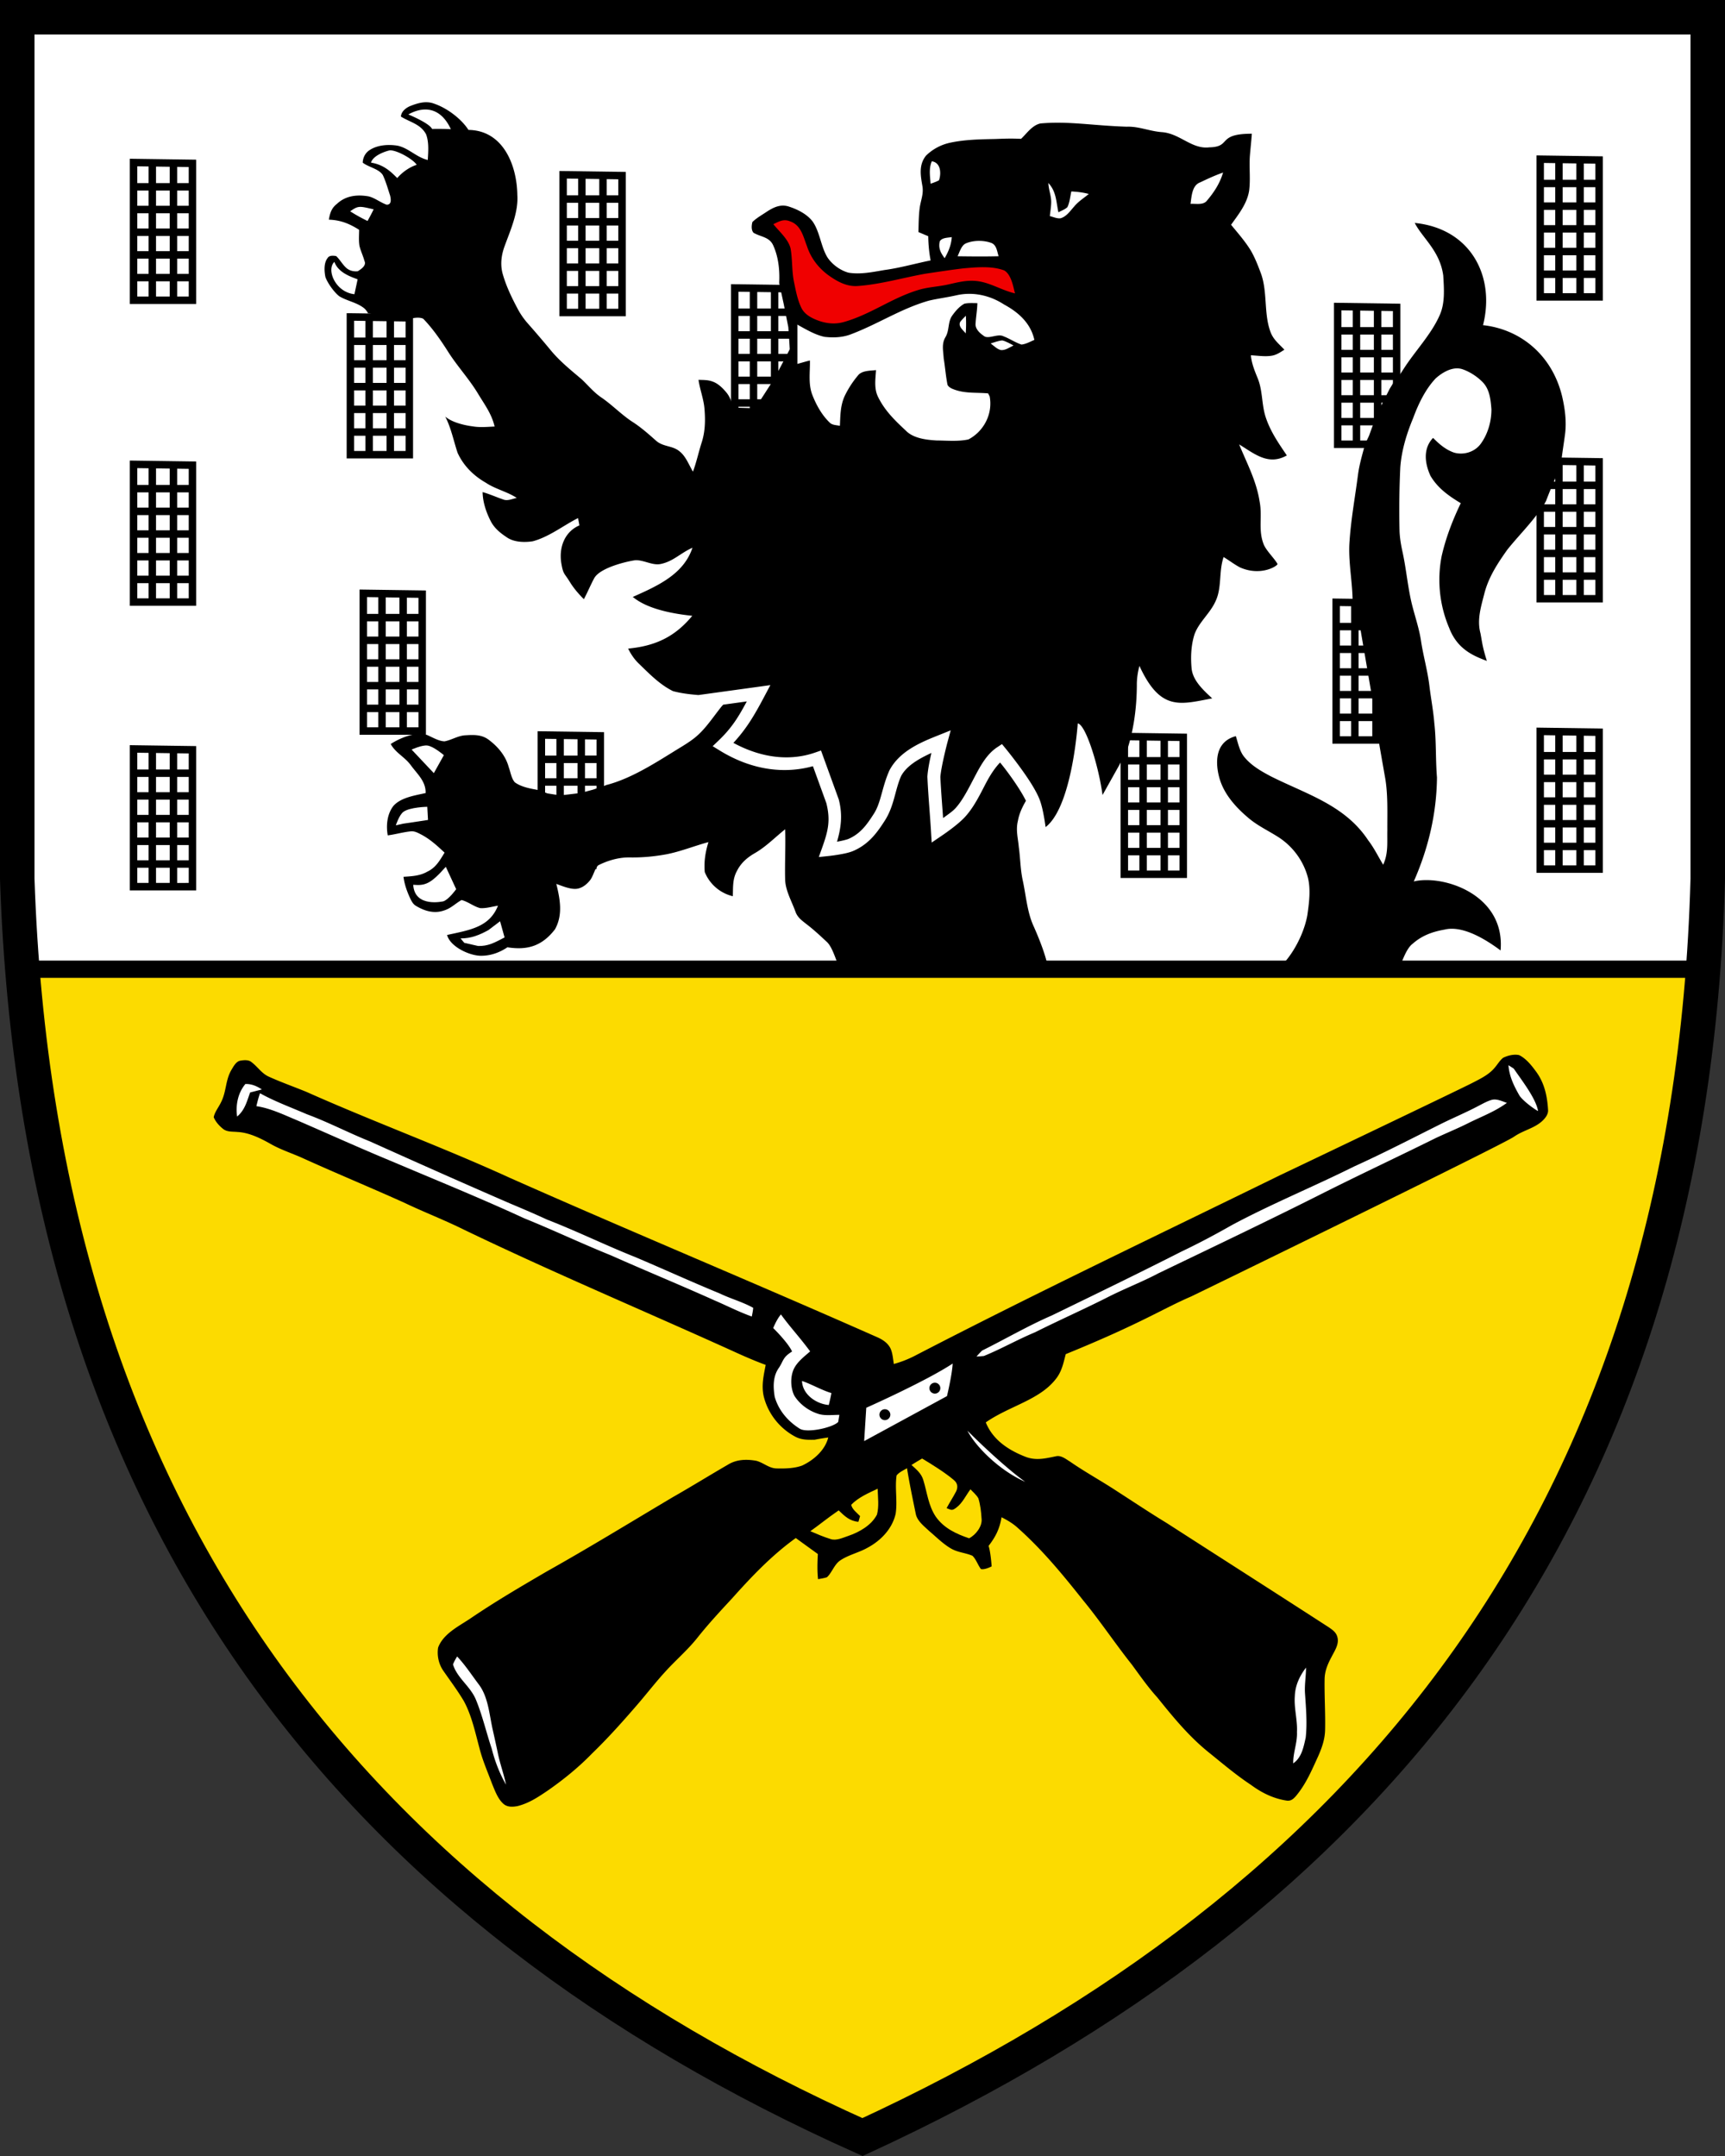 <?xml version="1.0" encoding="UTF-8"?>
<svg width="400" height="500" xmlns="http://www.w3.org/2000/svg">
<rect width="100%" height="100%" fill="#333333" stroke="none"/>
<path d="M4 4v199.84c.238 7.127.687 14.073 1.244 20.926h389.63c.525-6.854.936-13.801 1.129-20.926V4h-392z" fill="#fff"/>
<path d="M394.87 224.77H5.24c.05.621.086 1.256.139 1.875.018.214.044.42.062.635 11.726 135.89 84.744 219.14 194.55 268.33 110.67-51.04 183.72-134.31 194.68-268.33.018-.214.044-.42.06-.635.05-.62.082-1.254.13-1.875z" fill="#fcdb00" stroke="#000" stroke-width="4"/>
<path d="M169.51 65.902v33.684h15.393V66.119zm1.73 1.754 2.62.037v3.856h-2.62zm4.348.062 3.17.045v3.785h-3.17zm4.9.069 2.684.039v3.723h-2.683zm-9.247 5.492h2.619v3.535h-2.62zm4.347 0h3.17v3.535h-3.17zm4.9 0h2.684v3.535h-2.683zm-9.247 5.266h2.619v3.53h-2.62zm4.347 0h3.17v3.53h-3.17zm4.9 0h2.684v3.53h-2.683zm-9.247 5.261h2.619v3.532h-2.62zm4.347 0h3.17v3.532h-3.17zm4.9 0h2.685v3.532h-2.684zm-9.247 5.262h2.619v3.531h-2.62zm4.348 0h3.17v3.531h-3.17zm4.9 0h2.684v3.531h-2.684zm-9.248 5.262h2.62v3.525h-2.62zm4.348 0h3.17v3.525h-3.17zm4.9 0h2.684v3.525h-2.684z"/>
<path d="M99.34 23.736c-1.364-.129-2.701.273-4.021.78-1.077.396-2.27 1.272-2.354 2.519 2.135 1.329 4.58 1.742 5.83 4.103.702 1.808.514 4.057.397 5.961-2.645-.623-4.407-2.758-7.012-3.316-2.144-.336-4.666-.188-6.518 1.058-.971.65-1.51 1.714-1.554 2.877 1.342 1.072 3.786 1.421 4.683 2.92.693 1.504 1.154 3.14 1.668 4.713.188.815.405 2.145-.81 2.12-1.39-.484-2.692-1.557-4.143-1.923-2.67-.475-5.352-.188-7.387 1.743-1.255.958-1.608 2.166-1.865 3.652 2.732.096 4.75.918 7.016 2.348 0 1.215-.118 2.479.074 3.681.27 1.198.854 2.349 1.168 3.547.523 1.055-.79 1.91-1.557 2.389-.915.091-1.817-.1-2.545-.684-.945-.775-1.567-2.022-2.464-2.842-.697-.109-1.609-.213-2.014.506-.871 1.142-.745 3.029-.475 4.358.51 1.433 2.01 3.516 3.207 4.453 1.743 1.071 3.97 1.41 5.674 2.705.435.329.738.778 1.01 1.25l9.16 1.726c.164-.233.388-.422.766-.492.863-.205 2.044-.371 2.863.03 2.227 2.287 4.176 5.134 5.875 7.822 2.096 3.263 4.683 6.048 6.723 9.377 1.542 2.592 3.262 4.788 3.955 7.799-1.665.078-3.433.253-5.08-.04 0 0-4.23-.442-6.365-2.261 1.369 2.653 1.924 5.572 2.853 8.375 1.355 3.006 3.708 5.33 6.549 6.955 2.257 1.508 4.906 2.04 7.172 3.525-1.02.218-2.162.783-3.168.352-1.59-.545-3.12-1.241-4.744-1.703.039 2.318.815 4.64 1.861 6.697.832 1.643 2.178 2.746 3.682 3.748 1.673 1.203 4.121 1.268 6.078.967 3.834-1.015 7.303-3.8 10.51-5.377.109.562.213 1.123.318 1.69-3.176 1.347-4.809 4.743-4.21 8.705.475 2.776.645 2.197 2.066 4.537.893 1.424 1.988 2.69 3.177 3.87.867-1.607 1.55-3.304 2.422-4.908 1.59-2.734 9.127-4.166 9.692-4.134 1.9.013 3.807 1.238 5.632.894 2.955-.575 4.628-2.537 7.434-3.783-2.046 6.228-8.25 8.912-13.842 11.415 1.028.77 4.023 3.359 13.799 4.372-4.035 4.894-8.576 7.003-14.873 7.607.658 1.316 1.443 2.5 2.52 3.516 2.401 2.336 4.85 4.857 7.875 6.34 1.692.466 3.598.728 5.902.914l16.686-2.3-1.371 2.587c-2.312 4.366-4.105 7.449-7.201 10.807 6.87 3.717 13.426 4.156 18.918 2.254l1.396-.484 4.121 11.355.018.072c.93 3.668.466 6.628-.426 9.723 1.041-.185 2.25-.462 2.72-.674 2.787-1.255 4.215-3.31 5.837-5.834 1.672-2.606 1.849-6.133 3.591-10.018l.022-.047.025-.047c2.414-4.52 7.538-6.548 11.371-8.084l2.795-1.121-.79 2.908s-1.439 5.498-1.606 7.924c.145 3.137.406 6.32.635 9.51 1.18-.878 2.144-1.507 2.832-2.25 1.68-1.82 3.026-4.533 4.427-7.204 1.402-2.67 2.842-5.35 5.262-6.957l1.129-.748.86 1.045s1.468 1.784 3.157 4.09c1.69 2.306 3.6 5.09 4.586 7.418.603 1.425.968 3.296 1.24 4.899.12.7.204 1.295.274 1.798 4.96-3.794 6.91-17.17 7.459-24.037 1.865.265 4.864 9.958 5.742 16.602l3.526-6.304 1.615-2.942c.014.123.015.248.023.37 1.959-5.285 2.757-10.927 2.793-16.558-.017-1.56.204-3.012.596-4.52 4.879 10.607 9.46 8.933 16.883 7.538-2.358-2.144-4.47-4.244-4.777-6.87-.249-2.635-.144-5.424.662-7.96.989-2.79 3.547-4.816 4.828-7.574 1.586-3.23.75-6.866 1.922-10.37 1.302.772 2.505 1.734 3.851 2.423 4.91 2.142 8.823-.465 8.645-.834-.78-1.395-2.777-3.206-3.291-4.784-1.181-3.254-.188-6.26-.85-9.668-.75-4.836-2.931-8.832-4.748-13.264 3.555 2.176 6.76 4.982 11.06 2.56-1.944-2.864-3.82-5.562-4.913-8.895-.976-3.037-.653-6.13-1.873-9.063-.702-1.717-1.38-3.398-1.555-5.268 1.586.075 3.342.37 4.907.086 1.071-.178 1.964-.818 2.87-1.38-1.28-1.37-2.619-2.375-3.26-4.213-1.546-4.231-.621-9.3-2.216-13.561-.65-1.743-1.334-3.5-2.254-5.116-1.298-2.165-3.04-4.13-4.639-6.082 1.73-2.418 3.707-4.872 4.186-7.896.357-2.667-.03-5.482.184-8.166.135-1.686.331-3.37.449-5.055-8.257 0-4.592 3.058-9.883 3.16-4.03.484-6.768-3.186-10.92-3.521-2.88-.192-5.398-1.381-8.23-1.264-8.174-.276-13.46-1.336-19.99-.754-1.944.419-3.195 2.368-4.493 3.565-2.536-.115-4.054-.03-6.04.039-3.412.065-6.95.132-10.292.838-2.14.43-4.196 1.512-5.738 3.058-1.656 2.114-1.243 4.493-.82 6.942.357 1.908-.383 3.376-.627 5.228-.231 1.82-.232 3.678-.28 5.512.754.33 1.514.65 2.272.963.035 1.913.195 3.735.553 5.617-3.578.719-7.064 1.74-10.693 2.225-2.706.46-5.577 1.076-8.344.619-1.882-.506-3.79-1.898-4.871-3.524-1.534-2.457-1.756-5.944-3.455-8.353-1.355-1.77-3.634-2.877-5.717-3.518-1.795-.488-3.317.236-4.799 1.182-1.155.784-2.435 1.485-3.441 2.457-.205.75-.313 1.883.258 2.502 1.699.993 3.694.94 4.574 2.953 1.17 2.578 1.51 5.566 1.388 8.426-.005.128-.002.257.004.386l1.02 4.692 1.076 5.426.352 5.11-3.582 6.8-4.448 6.904-3.988-.12c-.024.828.016 1.663-.07 2.48-.998-1.977-1.256-4.395-2.637-6.038-.871-1.032-1.908-2.08-3.215-2.523-1.032-.396-2.14-.35-3.234-.393.327 2.318 1.212 4.45 1.39 6.8.218 2.657.157 5.297-.693 7.85-.701 2.214-1.176 4.476-1.986 6.645-.915-1.525-1.62-3.486-3.006-4.62-1.678-1.498-3.923-1.044-5.631-2.63-1.782-1.581-3.542-3.137-5.568-4.414-2.523-1.69-4.605-3.892-7.12-5.595-1.712-1.177-2.98-2.75-4.474-4.157-2.558-2.174-5.068-4.17-7.225-6.79a247.634 247.634 0 0 0-5.207-6.091 17.719 17.719 0 0 1-2.332-3.31c-1.433-2.688-2.727-5.338-3.564-8.283-.593-2.174-.303-4.38.476-6.463 1.351-3.717 3.194-7.777 2.928-11.803-.083-6.732-3.18-14.99-11.333-15.094-1.63-2.55-4.915-5.042-7.913-6.074a5.18 5.18 0 0 0-1.373-.323zm-.576 1.66c2.414.057 4.429 1.604 5.783 4.578-.789-.091-3.28-.098-4.357-.072-.645-1.369-5.51-3.36-5.51-3.36 1.445-.797 2.82-1.175 4.084-1.146zm-8.29 9.467c1.71-.004 5.336 2.085 6.151 3.357-1.969.644-3.516 1.933-4.51 3.07-1.377-1.337-3.011-3.085-6.078-3.573.505-1.875 4.121-2.853 4.438-2.854zm125.6 2.545c2.105.3 2.205 2.82 1.669 4.396-.597.345-1.298.568-1.948.803-.135-1.717-.444-3.57.28-5.2zm67.534 2.607c-.693 2.419-2.079 4.574-3.7 6.47-.836 1.158-2.601.707-3.847.794.261-1.721.323-4.318 2.275-4.998 1.721-.828 3.468-1.63 5.272-2.266zm-40.506 2.422c1.86 2.022 1.786 4.275 2.326 6.793.68-.366 1.518-.645 2.08-1.19.553-1.093.644-2.452.918-3.642 1.368.079 2.716.218 4.045.588-1.19.985-2.393 1.712-3.387 2.906-.906 1.011-1.77 2.313-3.129 2.723-.819.122-1.729-.3-2.517-.504.109-1.05.296-2.11.318-3.168.026-1.543-.61-2.955-.654-4.506zm-159.62 5.547c.684-.019 1.572.19 3.164.567-.452.91-.924 1.808-1.416 2.697a38.312 38.312 0 0 1-4.031-2.244c.99-.685 1.507-.998 2.283-1.02zm244.57 3.717c1.803 3.53 5.855 6.472 6.619 12.227.178 3.133.458 6.496-.928 9.385-1.939 4.318-5.703 8.227-8.234 12.2-.724 1.088-1.429 2.333-2.387 3.23l-.867 1.402-3.01 5.986-1.805 4.97-.877 1.836c-.639 2.4-1.351 4.746-1.677 7.235-.71 5.46-1.683 10.614-1.996 16.104-.205 4.758.889 9.513.753 14.258l-.082-.006 1.807 4.826 3.115 18.238 1.166 8.266h.055c.453 2.688.938 5.372 1.404 8.06.78 4.048.566 8.459.592 12.594-.07 2.832.27 5.368-.963 8.026-1.185-1.935-2.083-3.857-3.473-5.66-5.415-8.216-14.388-10.704-22.654-14.876-2.209-1.18-4.4-2.424-6.021-4.384-1.137-1.32-1.49-3.254-2.018-4.897-5.69 1.524-4.358 7.81-3.795 9.76 1.055 3.7 3.752 6.693 6.623 9.133 2.214 1.904 4.706 3.016 7.12 4.576 3.311 2.157 5.77 5.516 6.763 9.342.697 2.775.265 5.97-.14 8.775-1.116 6.054-5.515 12.221-7.79 12.705h28.88c.836-1.738 1.771-5.005 3.367-6.168 2.145-1.897 4.578-2.766 7.347-3.256 4.415-1.098 10.018 2.603 13.016 4.83 1.126-12.998-13.345-17.64-20.13-15.998 3.38-7.675 5.288-15.7 5.38-24.109-.344-4.196-.142-8.395-.613-12.574-.235-2.94-.804-5.827-1.152-8.763-.432-3.534-1.433-6.937-1.951-10.453-.397-2.562-1.186-4.946-1.848-7.438-1.15-4.183-1.473-8.693-2.397-12.963-.387-1.756-.696-3.516-.726-5.32-.113-4.797-.04-9.604.181-14.396.288-3.939 1.465-7.805 2.977-11.43 1.194-3.25 2.854-6.731 5.264-9.254 1.612-1.425 4.031-2.846 6.236-2.07 1.695.597 3.35 1.682 4.61 2.959 1.638 1.673 1.872 4.087 2.046 6.304.01 2.815-.819 5.744-2.492 8.028-1.394 1.886-3.925 2.656-6.16 2.029-1.965-.68-3.439-1.965-4.881-3.416-2.379 2.483-1.922 5.956-.584 8.832 1.712 2.867 4.213 4.615 7.006 6.31-1.9 3.957-3.468 8.026-4.44 12.312a28.565 28.565 0 0 0 1.752 16.615c1.865 4.868 5.494 6.446 8.737 7.647-1.053-3.388-1.063-4.196-1.477-6.397-.863-3.185.144-6.235.928-9.334.998-3.786 3.059-6.909 5.303-10.072 2.374-2.971 5.075-5.648 7.306-8.746l.213.12.022-.026 1.425-2.63c1.08-2.824 2.248-5.6 3.537-8.33h-.082c.231-2.454.668-4.88.977-7.325.336-2.897-.045-5.749-.69-8.572-2.334-9.702-9.764-15.613-18.351-16.547 2.88-11.326-2.858-22.41-15.836-23.71zm-107.35 3.289c-.122 1.826-.753 3.321-1.65 4.894-.92-1.237-1.518-2.348-1.122-3.943.523-.845 1.9-.799 2.772-.951zm6.521.877c.877.017 1.743.159 2.49.418 1.408.436 1.447 1.943 1.852 3.137-3.168.078-6.348.051-9.516.004.471-.955.883-2.561 1.96-2.993.938-.404 2.086-.588 3.214-.566zm-149.68 4.867c.876 2.49 3.832 3.467 5.387 4.043l-.742 3.453c-4.44-.469-6.572-5.724-4.645-7.496zm147.08 7.412c2.883-.029 5.732.862 8.17 2.453 3.368 1.822 6.205 4.336 7.059 8.227-.941.405-1.952.975-2.98 1.084-1.439-.458-2.715-1.373-4.14-1.9-1.285-.676-3.08.515-4.353.062-1.05-.688-2.353-1.749-2.148-3.156.096-1.543.375-3.062.406-4.614-.985.01-2.049-.091-3.012.135-1.15.619-2.082 1.718-2.832 2.768-1.054 1.516-.592 3.337-1.547 4.967-.95 1.586-.517 3.168-.422 4.923.332 1.987.474 4.009.858 5.987.065.479.61.814 1.006 1.023 2.836 1.246 5.508.855 8.445 1.129l.357.697c.759 4.026-1.333 8.088-4.923 9.979-2.353.518-4.958.261-7.364.244-2.357-.135-5.398-.48-7.132-2.262-2.554-2.379-4.912-4.658-6.467-7.847-.959-1.935-.602-4.136-.467-6.206-1.338.149-3.31.071-4.203 1.256a22.652 22.652 0 0 0-3.047 4.705c-1.037 2.24-1.016 4.546-1.129 6.952-.802-.175-1.764-.136-2.361-.746-1.782-1.704-3.063-3.996-3.97-6.27-1.062-2.606-.562-5.377-.618-8.135-.85.203-1.687.451-2.528.69-.19.054-.381.1-.572.154-.436-3.038-.493-6.141-.4-9.207.003-.091-.003-.182 0-.273 2.126 1.146 4.476 2.64 6.855 3.15 1.93.23 4.004.169 5.856-.48 6.479-2.397 11.77-6.022 18.37-7.909 2.101-.492 4.248-.757 6.352-1.236a13.29 13.29 0 0 1 2.881-.344zm-.658 5.08a29.952 29.952 0 0 1-.03 4.1c-.561-.758-1.752-1.547-1.308-2.62.38-.54.88-1.005 1.338-1.48zm-50.797 89.443-5.467.754c-.127.143-.254.279-.388.43-1.665 2.065-3.23 4.458-5.14 6.297-1.781 1.747-4.108 2.984-6.226 4.322-4.76 2.947-10.043 6.256-15.523 7.631l-.025.053-2.906.98-2.836.766-4.735.566-3-.472-1.847-.733c-1.908-.342-4.15-.698-5.701-1.842-.789-.889-.985-2.378-1.395-3.476-.723-2.706-2.559-4.837-4.768-6.47-1.655-1.169-3.464-1.064-5.394-.946-1.704.126-3.13 1.106-4.75 1.398-1.377-.06-2.77-.933-4.03-1.469-3.75-1.11-8.435 2.088-8.435 2.088 1.161 2.12 3.272 2.977 4.727 5.006 1.507 2.044 3.43 3.65 3.369 6.365-2.41.55-5.648 1.004-7.412 2.916-1.517 1.874-1.792 4.59-1.373 6.899 1.79-.227 3.535-.751 5.326-.93.924-.096 1.642.336 2.435.736 2.083 1.094 3.717 2.607 5.42 4.202-1.102 1.777-1.996 3.451-3.974 4.392-1.756 1.01-3.594 1.076-5.555 1.211.235 1.848.876 3.587 1.678 5.26.292.57.6 1.099 1.162 1.447 2.004 1.22 4.245 1.908 6.558 1.098 1.621-.488 2.638-1.631 4.067-2.42 1.525.383 2.801 1.496 4.304 1.871 1.36.105 2.797-.354 4.14-.555-1.999 5.033-6.61 5.636-11.797 6.789.697 2.762 5.391 4.928 8.075 4.819 2.14-.035 4.158-.778 5.908-1.965 4.643.723 8.006-.265 11.027-4.16 1.882-3.355 1.186-7.012.315-10.541 1.307.47 2.74 1.077 4.135 1.16 1.533.078 2.81-.89 3.712-2.041.772-1.02.981-2.486 1.844-3.41 2.288-1.168 4.896-1.91 7.485-1.844 2.793.04 5.557-.222 8.306-.723 3.303-.631 6.504-1.947 9.79-2.832-.712 2.328-1.066 4.6-.849 6.953a9.367 9.367 0 0 0 6.501 5.594c.083-2.095-.092-3.96.967-5.873.919-1.843 2.4-3.124 4.166-4.13 2.627-1.521 4.65-3.655 7.007-5.52.131 3.838-.097 7.68-.006 11.52.022 2.632 1.517 5.13 2.414 7.644.493 1.338 1.517 2.02 2.58 2.87 1.647 1.254 3.176 2.685 4.688 4.097 1.468 1.368 2.288 5.015 3.242 6.74l48.23.532c-.278-3.227-2.282-8.146-3.636-11.154-1.385-3.129-1.673-6.907-2.392-10.266-.584-2.593-.576-5.216-.938-7.834-.191-2.131-.74-3.962-.209-6.106.299-1.727 1.033-3.199 1.856-4.65-.865-1.785-2.48-4.224-3.96-6.244-1.087-1.486-1.49-1.957-2.032-2.633-1.143 1.176-2.231 2.791-3.3 4.826-1.369 2.61-2.757 5.548-4.88 7.846-1.824 1.973-5.496 4.4-5.496 4.4l-2.184 1.488-.16-2.636c-.25-4.139-.643-8.314-.834-12.53l-.004-.08.004-.081c.102-1.595.53-3.717.93-5.452-2.904 1.344-5.717 2.934-7.024 5.348-1.438 3.245-1.578 6.914-3.785 10.352-1.657 2.58-3.553 5.337-7.129 6.947-1.107.499-2.462.746-3.644.944-1.183.197-2.156.3-2.156.3l-2.372.252.801-2.248c1.377-3.862 1.94-6.293.944-10.256l-3.11-8.564c-6.481 1.795-14.039 1.019-21.59-3.623l-1.656-1.018 1.404-1.343c3.124-2.988 4.68-5.636 6.506-9.038zm70.045 61.053.002.008z"/>
<path d="M182.14 51.08c-.987-.047-1.828.443-2.818.913 1.35 1.674 3.512 3.508 4.005 5.66.44 2.51.265 5.107.766 7.622.423 2.052.82 4.248 1.743 6.14.776 1.572 2.427 2.396 4 2.966 1.904.68 3.896.854 5.857.292 6.196-1.756 10.924-5.46 17.046-7.36 2.427-.775 4.783-.793 7.271-1.372 2.105-.475 4.053-.984 6.24-.788 3.185.265 5.91 2.14 9.112 2.888-.427-1.647-.89-4.405-2.502-5.324-2.884-1.09-6.466-.745-9.477-.48-2.937.35-5.865.806-8.788 1.238-5.076.902-10.492 2.488-15.686 2.85-2.562.196-4.78-1.046-6.793-2.48-2.336-1.708-4.092-3.995-4.994-6.758-.867-2.23-1.364-4.897-3.935-5.76a3.068 3.068 0 0 0-1.046-.247z" fill="#f00000"/>
<path d="M232.44 78.952c.906.218 1.752.754 2.584 1.163-.876.419-1.952 1.203-2.959 1.064-.876-.214-1.642-1.003-2.348-1.53.88-.257 1.804-.645 2.723-.697z" fill="#fff"/>
<path d="M384.45 228.39c2.65-.192 5.277-.314 7.926-.166.357 6.284-.122 12.475-.466 18.745-.65 6.828-1.373 13.673-2.554 20.431-.44 2.985-.915 5.94-1.712 8.85.492-2.954.95-5.917 1.468-8.867 1.002-6.466 1.586-13.002 2.331-19.499.454-3.486.231-6.954.48-10.436.27-2.375.314-4.754.296-7.142-.004-.61-.013-1.215-.022-1.825-2.584.07-5.163-.035-7.747-.092z" fill="#fcdb00"/>
<path d="M352.25 244.69c1.673.806 2.985 2.51 4.057 3.987 1.873 2.619 2.496 5.669 2.67 8.832.022 1.011-.744 1.913-1.455 2.558-1.904 1.664-4.283 2.052-6.453 3.551-2.608 1.86-74.29 36.794-74.902 37.068-6.586 2.833-11.48 6.196-29.037 13.355-.553 2.1-.915 4.048-2.322 5.79-3.792 4.87-10.78 6.238-16.222 10.036 1.66 4.113 5.337 6.48 9.311 8.017 2.401.885 4.545.336 6.937-.152 1.211-.3 2.3.64 3.277 1.224 3.468 2.41 7.172 4.427 10.697 6.74 3.904 2.515 7.756 5.095 11.726 7.508 12.532 8.07 25.116 16.105 37.62 24.2.842.593 1.63 1.107 1.935 2.157.523 1.665-.575 3.212-1.294 4.632-.893 1.656-1.62 3.325-1.642 5.246-.066 3.935.209 7.878.113 11.813-.057 2.135-.737 4.07-1.586 6-1.52 3.308-2.806 6.432-5.172 9.268-.606.689-1.186 1.207-2.17 1.055-3.09-.47-5.8-1.822-8.292-3.665-3.495-2.305-6.645-5.015-9.904-7.63-4.558-3.707-8.136-8.095-11.782-12.626-2.17-2.388-3.992-5.015-5.896-7.608-3.878-4.885-7.32-10.07-11.28-14.889-4.824-6.078-9.652-11.961-15.504-17.107-1.046-.889-2.222-1.569-3.442-2.183-.445 2.701-1.36 4.501-2.998 6.645.492 1.499.706 4.745.706 4.745s-1.569.854-2.492.619c-.72-.95-1.107-2.27-1.97-3.08-1.586-.69-3.364-.759-4.92-1.652-1.869-1.076-3.455-2.697-5.102-4.083-1.176-1.116-2.815-2.344-3.12-4.022-.718-3.503-1.455-7.01-2.021-10.54-.806.475-1.843.928-2.419 1.682-.427 2.92.24 5.991-.222 8.902-.806 3.508-3.46 6.23-6.562 7.882-2.013 1.125-4.405 1.639-6.283 2.915-1.39.929-1.96 2.911-3.085 3.9-.658.222-1.377.318-2.061.445-.214-1.948-.148-3.878-.044-5.826-1.703-1.242-3.416-2.466-5.12-3.712-5.586 4.026-10.222 8.906-14.797 14.03-2.732 2.942-5.446 5.87-7.947 9.011-2.327 2.95-5.124 5.295-7.626 8.075-2.23 2.444-4.235 5.058-6.4 7.56-3.36 3.89-6.78 7.73-10.484 11.306-3.098 3.19-6.554 5.996-10.196 8.54-2.262 1.53-4.362 2.955-7.05 3.64-1.19.226-2.497.291-3.417-.641-1.215-1.138-1.873-3.007-2.505-4.523-1.033-2.785-2.235-5.49-2.941-8.331-.963-3.582-1.813-7.569-3.595-10.837-1.43-2.419-3.137-4.685-4.736-6.998-1.094-1.543-1.543-3.573-1.238-5.434 1.198-3.207 4.754-4.915 7.438-6.714 5.77-3.926 11.773-7.443 17.8-10.96 9.83-5.516 19.407-11.393 29.089-17.15 4.322-2.461 8.553-5.084 12.854-7.577 2.026-1.255 4.34-1.316 6.623-.902 1.717.466 2.946 1.765 4.758 1.765 1.913.043 4.005-.004 5.822-.658 2.684-1.25 5.333-3.543 6.082-6.519a48.87 48.87 0 0 0-3.18.528c-1.5.021-2.902.043-4.284-.623-3.764-1.918-6.588-5.49-7.538-9.617-.5-2.492.027-4.693.493-7.124-2.567-.941-5.068-2.035-7.547-3.172-20.79-9.423-41.858-18.28-62.423-28.187-4.532-2.249-9.25-4.061-13.821-6.244-7.73-3.486-15.573-6.732-23.3-10.231-2.5-1.16-5.184-1.987-7.58-3.338-2.328-1.32-5.064-2.706-7.779-2.841-1.176-.126-2.453.052-3.416-.75-.871-.71-1.699-1.625-2.126-2.675.218-1.202 1.137-2.292 1.656-3.394 1.316-2.506 1.02-5.137 2.44-7.569.48-.78 1.033-1.904 1.987-2.135.85-.157 1.995-.283 2.693.331 1.477 1.111 2.3 2.597 4.034 3.377 2.846 1.286 5.809 2.331 8.702 3.517 15.582 6.948 31.624 12.828 47.142 19.926 28.377 12.598 57.062 24.494 85.447 37.072 1.159.553 2.179 1.25 2.793 2.41.54 1.097.614 2.496.815 3.69a25.068 25.068 0 0 0 4.68-1.8c28.022-14.538 56.533-28.09 84.88-41.978.674-.304 41.198-19.663 44.51-21.364 1.9-.985 3.973-1.952 5.337-3.66.619-.719 1.133-1.634 1.891-2.213 1.085-.528 2.488-.876 3.687-.615z"/>
<path d="M349.79 247.04c.183 2.553 1.25 4.762 2.496 6.945.628 1.111 3.283 3.124 4.368 3.686-.492-2.989-3.967-7.363-5.632-9.842a49.669 49.669 0 0 0-1.232-.79zm-3.432 7.955a2.451 2.451 0 0 0-.443.076c-1.02.284-1.987.837-2.924 1.317-2.863 1.53-5.878 2.788-8.793 4.23-6.714 3.355-13.372 6.807-20.209 9.905-9.372 4.67-19.084 8.64-28.29 13.563-3.844 2.188-7.736 4.265-11.728 6.16-9.9 5.033-20.052 9.953-30.039 14.808-5.551 2.41-10.792 5.477-16.213 8.166-.449.444-.872.91-1.295 1.377.571-.03 1.142-.071 1.713-.123 4.044-1.652 7.852-3.83 11.891-5.512 5.525-2.771 11.185-5.268 16.701-8.06 3.9-2 7.997-3.556 11.875-5.604 13.02-6.27 26.065-12.472 38.963-18.99 8.453-4.231 17.01-8.244 25.477-12.44 2.384-1.11 4.819-2.109 7.176-3.276 3.168-1.608 6.288-2.705 9.203-4.823-.96-.316-2.027-.854-3.064-.773zm-125.45 61.23c-6.247 4.125-20.035 10.252-20.035 10.252l-.488 7.73 19.203-10.431s1.207-5.028 1.32-7.551zm-114.91 67.926c-.348.593-.715 1.207-.955 1.852.98 3.211 4.105 5.085 5.373 8.318 1.473 3.621 2.362 7.491 3.6 11.2.74 2.923 1.817 5.746 3.324 8.36-.51-2.461-1.389-4.819-1.894-7.28-.37-1.766-.756-3.53-1.153-5.29-.823-3.534-1.032-7.722-3.267-10.668-1.682-2.23-3.137-4.488-5.028-6.492zm196.85 2.584c-1.485 1.943-2.518 4.136-2.601 6.62-.214 2.818.641 5.498.502 8.321.113 2.506-.928 4.767-.871 7.268 1.96-1.333 2.404-3.79 2.892-5.947.388-3.451.053-7.051-.174-10.502-.091-1.926.252-3.83.252-5.76zM57.168 251.39c-.089-.002-.18 0-.27.002-1.742 2.105-2.282 4.867-1.916 7.547 1.8-1.499 2.254-3.482 3.016-5.582.91-.235 1.824-.461 2.73-.705-1.11-.72-2.232-1.236-3.56-1.262zm3.125 2.15c-.357.98-.595 1.982-.844 2.993 3.242.466 6.408 2.018 9.428 3.273 7.303 3.159 14.549 6.449 21.904 9.49 10.253 4.353 20.663 8.57 30.75 13.23 6.784 2.744 13.393 5.886 20.178 8.622 7.965 3.551 16.036 6.854 23.988 10.436 2.889 1.238 5.663 2.672 8.63 3.73.132-.666.28-1.342.323-2.013-2.453-1.377-5.237-2.113-7.773-3.342-6.567-2.697-13.015-5.65-19.547-8.418-6.893-2.736-13.551-6.021-20.475-8.701-2.798-1.294-5.62-2.498-8.461-3.691-10.92-4.732-21.783-9.569-32.633-14.453-4.933-1.979-9.625-4.45-14.61-6.293-3.655-1.582-7.364-2.931-10.858-4.862zm120.79 51.285c-.78.955-1.307 2.04-1.795 3.164 1.22 1.194 3.692 3.854 4.38 5.449-2.127 1.298-1.953 2.053-2.999 3.696-1.464 1.996-1.41 4.47-1.027 6.81.906 3.164 3.078 5.687 5.845 7.413 1.828 1.042 7.767-.342 8.881-1.6l.262-1.637c-1.664-.004-3.56.278-5.12-.31-2.134-.723-4.136-2.227-5.325-4.149-.894-1.786-.954-4.404-.096-6.212.784-1.626 2.431-2.884 3.773-4.043-2.593-3.503-4.616-5.581-6.779-8.58zm4.889 15.434c.113 3.142 3.302 5.333 6.209 5.577.226-.915.437-1.834.611-2.766-2.375-.723-4.493-2.009-6.82-2.81zM224.34 331.8c3.338 3.358 9.15 8.807 13.394 11.856-6.301-2.792-11.692-8.471-13.394-11.856z" fill="#fff"/>
<path d="M213.82 338.25c-.837.466-1.648.99-2.462 1.49 1.172 1.085 2.313 1.965 2.766 3.582.868 2.85 1.15 5.865 2.89 8.449 1.925 2.67 4.675 3.943 7.703 4.976 1.572-.796 3.142-2.828 2.885-4.628-.092-1.547-.275-3.154-.733-4.64-.448-.793-1.215-1.438-1.838-2.092-1.028 1.364-1.873 3.233-3.268 4.24-1.037.828-1.218.519-2.26.127.702-1.32 1.53-2.571 2.215-3.896.466-.993.322-1.921-.55-2.627-1.82-1.582-5.27-3.757-7.348-4.981zm-10.309 7.006c-2.091.976-4.523 2.03-6.127 3.722.2 1.054 1.347 1.873 2.053 2.623-.13.444-.257.884-.384 1.324-2.039-.174-3.185-1.312-4.58-2.65-2.638 1.809-4.55 3.4-6.566 4.829 1.538.662 3.094 1.325 4.693 1.821 1.308.44 2.81-.296 4.048-.71 2.58-.872 5.412-2.458 6.706-4.959.506-1.882.21-4.065.157-6z" fill="#fcdb00"/>
<path d="M396 4H4v199.84c5 149.88 80 239.81 196 291.77 117-53.957 192-143.88 196-291.77z" fill="none" stroke="#000" stroke-width="8"/>
<path d="m427.63 226.6 1.03-1.217" fill="none" stroke="#000"/>
<path d="M30.101 36.815v33.684h15.393V37.032zm1.73 1.754 2.62.037v3.856h-2.62zm4.348.062 3.17.045v3.785h-3.17zm4.9.069 2.684.039v3.723H41.08zm-9.247 5.492h2.619v3.535h-2.62zm4.347 0h3.17v3.535h-3.17zm4.9 0h2.684v3.535H41.08zm-9.247 5.266h2.619v3.53h-2.62zm4.347 0h3.17v3.53h-3.17zm4.9 0h2.684v3.53H41.08zm-9.247 5.261h2.619v3.531h-2.62zm4.348 0h3.17v3.531h-3.17zm4.9 0h2.684v3.531H41.08zm-9.248 5.262h2.619v3.531h-2.62zm4.348 0h3.17v3.531h-3.17zm4.9 0h2.684v3.531H41.08zm-9.248 5.262h2.62v3.525h-2.62zm4.348 0h3.17v3.525h-3.17zm4.9 0h2.684v3.525H41.08zM30.101 106.81v33.684h15.393v-33.467zm1.73 1.754 2.62.037v3.856h-2.62zm4.348.062 3.17.045v3.785h-3.17zm4.9.069 2.684.039v3.723H41.08zm-9.247 5.492h2.619v3.535h-2.62zm4.347 0h3.17v3.535h-3.17zm4.9 0h2.684v3.535H41.08zm-9.247 5.266h2.619v3.53h-2.62zm4.347 0h3.17v3.53h-3.17zm4.9 0h2.684v3.53H41.08zm-9.247 5.261h2.619v3.532h-2.62zm4.348 0h3.17v3.532h-3.17zm4.9 0h2.684v3.532H41.08zm-9.248 5.262h2.619v3.531h-2.62zm4.348 0h3.17v3.531h-3.17zm4.9 0h2.684v3.531H41.08zm-9.248 5.262h2.62v3.525h-2.62zm4.348 0h3.17v3.525h-3.17zm4.9 0h2.684v3.525H41.08zM30.101 172.81v33.684h15.393v-33.467zm1.73 1.754 2.62.037v3.856h-2.62zm4.348.062 3.17.045v3.786h-3.17zm4.9.069 2.684.039v3.723H41.08zm-9.247 5.492h2.619v3.535h-2.62zm4.347 0h3.17v3.535h-3.17zm4.9 0h2.684v3.535H41.08zm-9.247 5.266h2.619v3.53h-2.62zm4.347 0h3.17v3.53h-3.17zm4.9 0h2.684v3.53H41.08zm-9.247 5.261h2.619v3.531h-2.62zm4.348 0h3.17v3.531h-3.17zm4.9 0h2.684v3.531H41.08zm-9.248 5.262h2.619v3.531h-2.62zm4.348 0h3.17v3.531h-3.17zm4.9 0h2.684v3.531H41.08zm-9.248 5.262h2.62v3.525h-2.62zm4.348 0h3.17v3.525h-3.17zm4.9 0h2.684v3.525H41.08zm315.2-32.498v33.684h15.393v-33.467zm1.73 1.754 2.62.037v3.856h-2.62zm4.348.062 3.17.045v3.786h-3.17zm4.9.069 2.684.039v3.723h-2.683zm-9.247 5.492h2.619v3.535h-2.62zm4.347 0h3.17v3.535h-3.17zm4.9 0h2.684v3.535h-2.683zm-9.247 5.266h2.619v3.53h-2.62zm4.347 0h3.17v3.53h-3.17zm4.9 0h2.684v3.53h-2.683zm-9.247 5.261h2.619v3.531h-2.62zm4.347 0h3.17v3.531h-3.17zm4.9 0h2.684v3.531h-2.683zm-9.247 5.262h2.619v3.531h-2.62zm4.348 0h3.17v3.531h-3.17zm4.9 0h2.684v3.531h-2.684zm-9.248 5.262h2.62v3.525h-2.62zm4.348 0h3.17v3.525h-3.17zm4.9 0h2.684v3.525h-2.684zM356.28 106.04v33.684h15.393v-33.467zm1.73 1.754 2.62.037v3.856h-2.62zm4.348.062 3.17.045v3.786h-3.17zm4.9.069 2.684.039v3.723h-2.683zm-9.247 5.492h2.619v3.535h-2.62zm4.347 0h3.17v3.535h-3.17zm4.9 0h2.684v3.535h-2.683zm-9.247 5.266h2.619v3.53h-2.62zm4.347 0h3.17v3.53h-3.17zm4.9 0h2.684v3.53h-2.683zm-9.247 5.261h2.619v3.532h-2.62zm4.347 0h3.17v3.532h-3.17zm4.9 0h2.684v3.532h-2.683zm-9.247 5.262h2.619v3.531h-2.62zm4.348 0h3.17v3.531h-3.17zm4.9 0h2.684v3.531h-2.684zm-9.248 5.262h2.62v3.525h-2.62zm4.348 0h3.17v3.525h-3.17zm4.9 0h2.684v3.525h-2.684zm-10.979-98.43v33.684h15.393V36.255zm1.73 1.754 2.62.037v3.856h-2.62zm4.348.062 3.17.045v3.785h-3.17zm4.9.069 2.684.039v3.723h-2.683zm-9.247 5.492h2.619v3.535h-2.62zm4.347 0h3.17v3.535h-3.17zm4.9 0h2.684v3.535h-2.683zm-9.247 5.266h2.619v3.53h-2.62zm4.347 0h3.17v3.53h-3.17zm4.9 0h2.684v3.53h-2.683zm-9.247 5.261h2.619v3.531h-2.62zm4.347 0h3.17v3.531h-3.17zm4.9 0h2.684v3.531h-2.683zm-9.247 5.262h2.619v3.531h-2.62zm4.348 0h3.17v3.531h-3.17zm4.9 0h2.684v3.531h-2.684zm-9.248 5.262h2.62v3.525h-2.62zm4.348 0h3.17v3.525h-3.17zm4.9 0h2.684v3.525h-2.684zM308.96 138.8v33.684h15.393v-33.467zm1.73 1.754 2.62.037v3.856h-2.62zm4.348.062 3.17.045v3.786h-3.17zm4.9.069 2.684.039v3.723h-2.683zm-9.247 5.492h2.619v3.535h-2.62zm4.347 0h3.17v3.535h-3.17zm4.9 0h2.684v3.535h-2.683zm-9.247 5.266h2.619v3.53h-2.62zm4.347 0h3.17v3.53h-3.17zm4.9 0h2.684v3.53h-2.683zm-9.247 5.261h2.619v3.531h-2.62zm4.347 0h3.17v3.531h-3.17zm4.9 0h2.684v3.531h-2.683zm-9.247 5.262h2.619v3.531h-2.62zm4.348 0h3.17v3.531h-3.17zm4.9 0h2.684v3.531h-2.684zm-9.248 5.262h2.62v3.525h-2.62zm4.348 0h3.17v3.525h-3.17zm4.9 0h2.684v3.525h-2.684zM309.33 70.216V103.9h15.393V70.433zm1.73 1.754 2.62.037v3.855h-2.62zm4.348.062 3.17.045v3.785h-3.17zm4.9.069 2.684.039v3.723h-2.683zm-9.247 5.492h2.619v3.535h-2.62zm4.347 0h3.17v3.535h-3.17zm4.9 0h2.684v3.535h-2.683zm-9.247 5.266h2.619v3.53h-2.62zm4.347 0h3.17v3.53h-3.17zm4.9 0h2.684v3.53h-2.683zm-9.247 5.261h2.619v3.531h-2.62zm4.347 0h3.17v3.531h-3.17zm4.9 0h2.684v3.531h-2.683zm-9.247 5.262h2.619v3.531h-2.62zm4.348 0h3.17v3.531h-3.17zm4.9 0h2.684v3.531h-2.684zm-9.248 5.262h2.62v3.525h-2.62zm4.348 0h3.17v3.525h-3.17zm4.9 0h2.684v3.525h-2.684zM259.85 169.93v33.684h15.393v-33.467zm1.73 1.754 2.62.037v3.856h-2.62zm4.348.062 3.17.045v3.786h-3.17zm4.9.069 2.684.039v3.723h-2.683zm-9.247 5.492h2.619v3.535h-2.62zm4.347 0h3.17v3.535h-3.17zm4.9 0h2.684v3.535h-2.683zm-9.247 5.266h2.619v3.53h-2.62zm4.347 0h3.17v3.53h-3.17zm4.9 0h2.684v3.53h-2.683zm-9.247 5.261h2.619v3.531h-2.62zm4.347 0h3.17v3.531h-3.17zm4.9 0h2.684v3.531h-2.683zm-9.247 5.262h2.619v3.531h-2.62zm4.348 0h3.17v3.531h-3.17zm4.9 0h2.684v3.531h-2.684zm-9.248 5.262h2.62v3.525h-2.62zm4.348 0h3.17v3.525h-3.17zm4.9 0h2.684v3.525h-2.684zM124.67 169.58v33.684l15.393-4v-29.467zm1.73 1.754 2.62.037v3.856h-2.62zm4.348.062 3.17.045v3.786h-3.17zm4.9.069 2.684.039v3.723h-2.683zm-9.247 5.492h2.619v3.535h-2.62zm4.347 0h3.17v3.535h-3.17zm4.9 0h2.684v3.535h-2.683zm-9.247 5.266h2.619v3.53h-2.62zm4.347 0h3.17v3.53h-3.17zm4.9 0h2.684v3.53h-2.683zm-9.247 5.261h2.619v3.531h-2.62zm4.347 0h3.17v3.531h-3.17zm4.9 0h2.684v3.531h-2.683zm-9.247 5.262h2.619v3.531h-2.62zm4.348 0h3.17v3.531h-3.17zm4.9 0h2.684v3.531h-2.684zm-9.248 5.262h2.62v3.525h-2.62zm4.348 0h3.17v3.525h-3.17zm4.9 0h2.684v3.525h-2.684zM83.373 136.72v33.684h15.393v-33.467zm1.73 1.754 2.62.037v3.856h-2.62zm4.348.062 3.17.045v3.786h-3.17zm4.9.069 2.684.039v3.723h-2.683zm-9.247 5.492h2.619v3.535h-2.62zm4.347 0h3.17v3.535h-3.17zm4.9 0h2.684v3.535h-2.683zm-9.247 5.266h2.619v3.53h-2.62zm4.347 0h3.17v3.53h-3.17zm4.9 0h2.684v3.53h-2.683zm-9.247 5.261h2.619v3.531h-2.62zm4.348 0h3.17v3.531h-3.17zm4.9 0h2.684v3.531h-2.684zm-9.248 5.262h2.619v3.531h-2.62zm4.348 0h3.17v3.531h-3.17zm4.9 0h2.684v3.531h-2.684zm-9.248 5.262h2.62v3.525h-2.62zm4.348 0h3.17v3.525h-3.17zm4.9 0h2.684v3.525h-2.684zM80.386 72.632v33.684h15.393V72.849zm1.73 1.754 2.62.037v3.856h-2.62zm4.348.062 3.17.045v3.786h-3.17zm4.9.069 2.684.039v3.723h-2.683zm-9.247 5.492h2.619v3.535h-2.62zm4.347 0h3.17v3.535h-3.17zm4.9 0h2.684v3.535h-2.683zm-9.247 5.266h2.619v3.53h-2.62zm4.347 0h3.17v3.53h-3.17zm4.9 0h2.684v3.53h-2.683zm-9.247 5.261h2.619v3.532h-2.62zm4.348 0h3.17v3.532h-3.17zm4.9 0h2.684v3.532h-2.684zm-9.248 5.262h2.619v3.531h-2.62zm4.348 0h3.17v3.531h-3.17zm4.9 0h2.684v3.531h-2.684zm-9.248 5.262h2.62v3.525h-2.62zm4.348 0h3.17v3.525h-3.17zm4.9 0h2.684v3.525h-2.684zm38.345-61.403v33.684h15.393V39.874zm1.73 1.754 2.62.037v3.856h-2.62zm4.348.062 3.17.045v3.785h-3.17zm4.9.069 2.684.039v3.723h-2.683zm-9.247 5.492h2.619v3.535h-2.62zm4.347 0h3.17v3.535h-3.17zm4.9 0h2.684v3.535h-2.683zm-9.247 5.266h2.619v3.53h-2.62zm4.347 0h3.17v3.53h-3.17zm4.9 0h2.684v3.53h-2.683zm-9.247 5.261h2.619v3.531h-2.62zm4.348 0h3.17v3.531h-3.17zm4.9 0h2.684v3.531h-2.684zm-9.248 5.262h2.619v3.531h-2.62zm4.348 0h3.17v3.531h-3.17zm4.9 0h2.684v3.531h-2.684zm-9.248 5.262h2.62v3.525h-2.62zm4.348 0h3.17v3.525h-3.17zm4.9 0h2.684v3.525h-2.684z"/>
<path d="m102.92 175.14-2.321 4.162-5.151-5.465s2.42-1.114 3.672-.939c1.436.201 3.759 2.193 3.759 2.193M91.787 191.4s.785-2.408 1.743-3.113c1.522-1.122 5.55-1.18 5.55-1.18l.166 3.05-5.784.868zm13.993 14.81s-1.671 2.36-2.953 2.812c0 0-6.697 1.595-7.005-3.83 2.815.24 4.048-.218 7.554-4.17m12.584 12.628 1.044 3.754c-2.414 1.257-3.805 2.03-6.125 1.982l-3.217-.726-.865-1.03c2.474.006 4.37-.792 6.46-1.93z" fill="#fff"/>
<circle cx="205.19" cy="328.08" r="1.267"/>
<circle cx="216.78" cy="321.93" r="1.267"/>
</svg>
